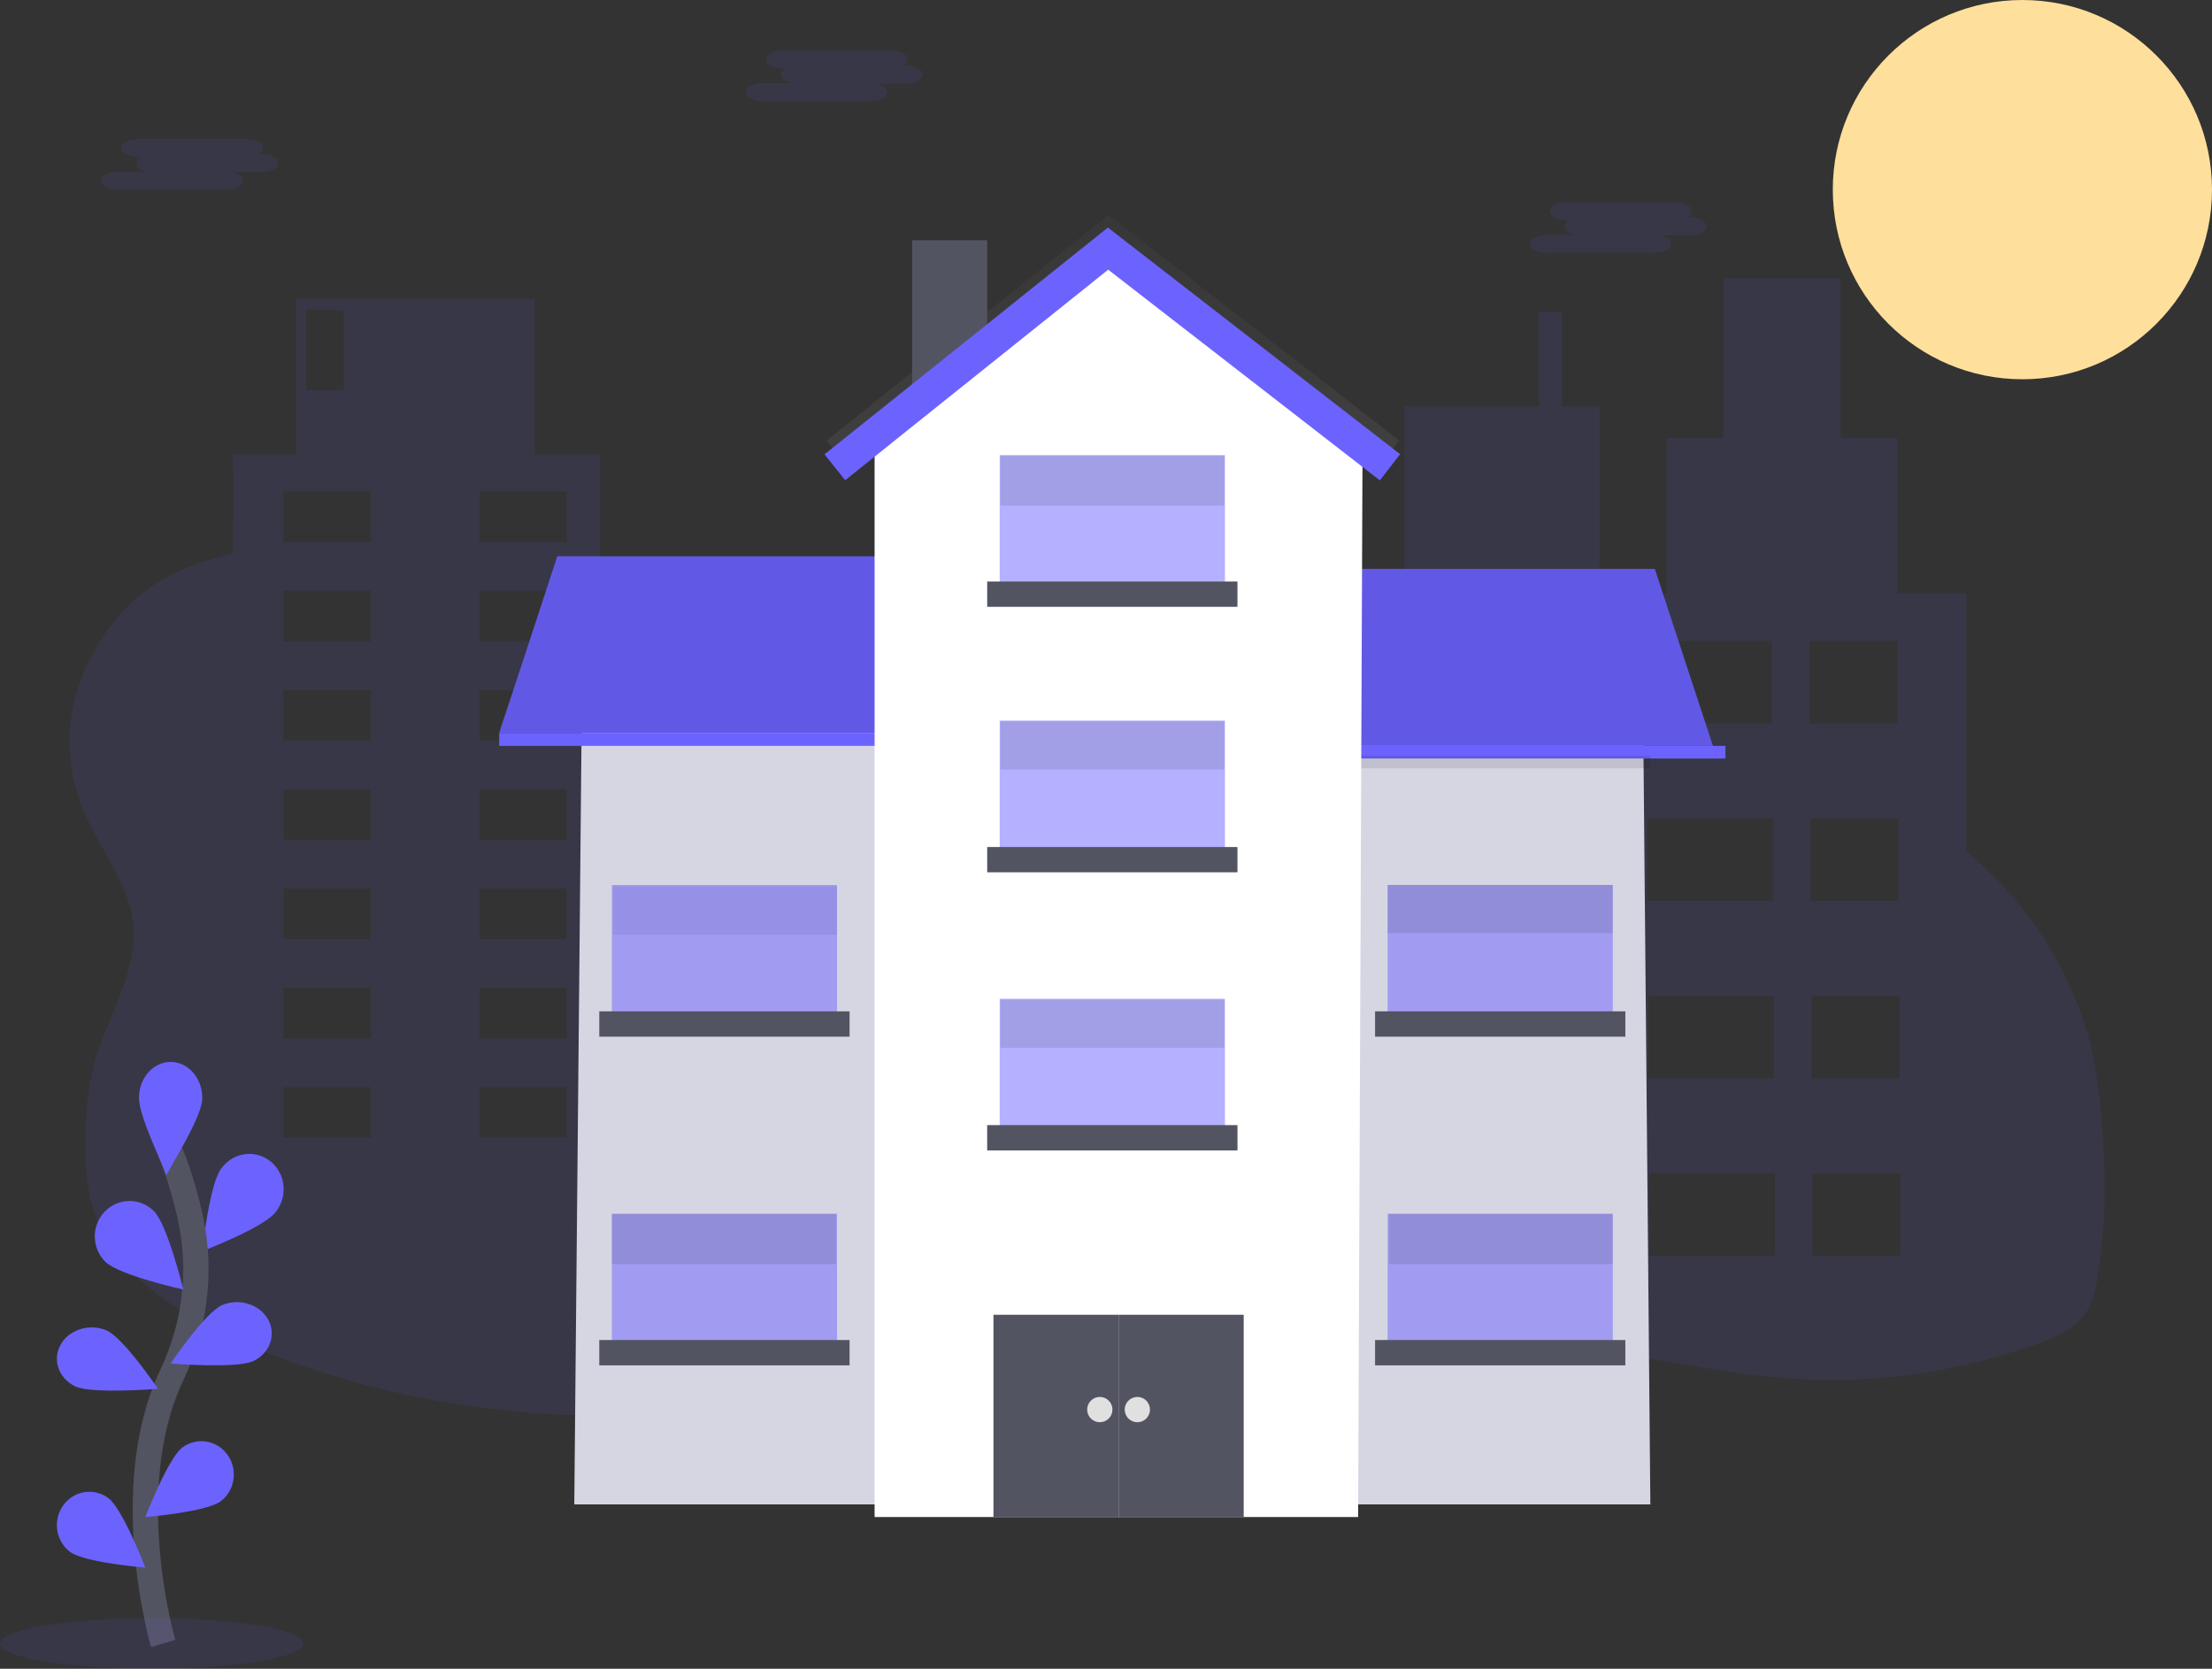 <?xml version="1.0" encoding="UTF-8"?>
<svg width="175px" height="132px" viewBox="0 0 175 132" version="1.1" xmlns="http://www.w3.org/2000/svg" xmlns:xlink="http://www.w3.org/1999/xlink">
    <rect x="0" y="0" width="175" height="132" fill="#333333" stroke="none"/>
    <defs>
        <linearGradient x1="50.028%" y1="100%" x2="50.028%" y2="0%" id="linearGradient-1">
            <stop stop-color="#808080" stop-opacity="0.25" offset="0%"></stop>
            <stop stop-color="#808080" stop-opacity="0.12" offset="54%"></stop>
            <stop stop-color="#808080" stop-opacity="0.1" offset="100%"></stop>
        </linearGradient>
        <linearGradient x1="50.006%" y1="100%" x2="50.006%" y2="0%" id="linearGradient-2">
            <stop stop-color="#808080" stop-opacity="0.25" offset="0%"></stop>
            <stop stop-color="#808080" stop-opacity="0.12" offset="54%"></stop>
            <stop stop-color="#808080" stop-opacity="0.1" offset="100%"></stop>
        </linearGradient>
        <linearGradient x1="50.004%" y1="100%" x2="50.004%" y2="0%" id="linearGradient-3">
            <stop stop-color="#808080" stop-opacity="0.25" offset="0%"></stop>
            <stop stop-color="#808080" stop-opacity="0.12" offset="54%"></stop>
            <stop stop-color="#808080" stop-opacity="0.1" offset="100%"></stop>
        </linearGradient>
    </defs>
    <g id="ilustration---apartments" stroke="none" stroke-width="1" fill="none" fill-rule="evenodd">
        <g id="Apartments">
            <path d="M18.448,43.802 L18.44,35.954 L23.415,35.954 L23.415,23.643 L42.318,23.643 L42.318,35.954 L47.459,35.954 L47.459,44.969 C48.529,45.152 49.594,45.347 50.653,45.554 C51.633,45.745 52.606,45.947 53.574,46.158 C55.034,46.475 56.481,46.814 57.915,47.176 C63.757,48.651 69.796,50.532 76.01,49.949 C79.021,49.665 81.851,48.807 84.87,48.551 C86.988,48.384 89.141,48.477 91.199,48.826 C92.195,48.987 93.171,49.19 94.119,49.435 C96.257,49.995 98.29,50.689 100.187,51.506 C103.934,53.088 107.364,54.982 111.133,56.532 L111.133,32.148 L121.745,32.148 L121.745,24.662 L123.569,24.662 L123.569,32.148 L126.554,32.148 L126.554,46.954 L131.86,46.954 L131.86,34.643 L136.337,34.643 L136.337,22 L145.623,22 L145.623,34.643 L150.1,34.643 L150.1,46.954 L155.572,46.954 L155.572,67.363 C157.115,68.652 158.48,70.016 159.652,71.442 C159.738,71.546 159.822,71.649 159.904,71.753 C162.428,74.882 164.126,78.293 165.167,81.823 C165.198,81.927 165.227,82.03 165.256,82.134 C166.235,85.594 166.593,91.912 166.485,95.464 L166.474,95.775 C166.407,97.529 166.227,99.275 165.959,100.996 C165.766,102.206 165.509,103.462 164.471,104.48 C163.433,105.497 161.744,106.151 160.054,106.695 C152.615,109.09 145.483,109.756 137.481,108.596 C136.196,108.41 134.916,108.21 133.636,108.002 C132.662,107.844 131.688,107.681 130.715,107.517 C123.991,106.387 117.29,105.181 110.336,104.821 C109.665,104.786 108.993,104.759 108.321,104.74 C106.991,104.703 105.661,104.695 104.331,104.715 C100.906,104.773 97.493,104.986 94.119,105.351 C93.144,105.452 92.17,105.565 91.199,105.689 C87.007,106.218 82.853,106.922 78.765,107.702 C77.93,107.861 77.097,108.023 76.264,108.188 C74.388,108.558 72.512,108.936 70.632,109.304 C65.021,110.402 59.376,111.406 53.574,111.811 C53.078,111.845 52.581,111.875 52.083,111.901 C51.607,111.926 51.129,111.946 50.653,111.96 C41.642,112.251 32.528,110.938 24.539,108.25 C23.548,107.917 22.575,107.562 21.619,107.187 C20.293,106.666 19.009,106.105 17.765,105.505 C15.215,104.275 12.829,102.875 11.011,101.192 C9.24,99.553 8.091,97.712 7.429,95.777 C7.393,95.673 7.359,95.57 7.328,95.466 C6.357,92.342 6.66,86.251 7.749,83.122 C7.864,82.793 7.986,82.464 8.113,82.136 C8.153,82.033 8.194,81.929 8.235,81.825 C9.41,78.865 10.912,75.914 10.52,72.888 C10.47,72.507 10.391,72.129 10.288,71.755 C10.259,71.651 10.23,71.548 10.197,71.444 C9.431,68.975 7.689,66.633 6.644,64.189 C4.683,59.543 5.247,54.639 8.251,50.202 C9.352,48.598 10.797,47.061 12.819,45.881 C14.466,44.921 16.381,44.252 18.448,43.802 Z M22.415,38.871 L22.415,42.881 L29.345,42.881 L29.345,38.871 L22.415,38.871 Z M44.854,42.881 L44.854,38.871 L37.924,38.871 L37.924,42.881 L44.854,42.881 Z M22.415,46.724 L22.415,50.734 L29.345,50.734 L29.345,46.724 L22.415,46.724 Z M44.854,50.734 L44.854,46.724 L37.924,46.724 L37.924,50.734 L44.854,50.734 Z M22.415,54.577 L22.415,58.587 L29.345,58.587 L29.345,54.577 L22.415,54.577 Z M44.854,58.587 L44.854,54.577 L37.924,54.577 L37.924,58.587 L44.854,58.587 Z M22.415,62.43 L22.415,66.441 L29.345,66.441 L29.345,62.43 L22.415,62.43 Z M44.854,66.441 L44.854,62.43 L37.924,62.43 L37.924,66.441 L44.854,66.441 Z M22.415,70.284 L22.415,74.294 L29.345,74.294 L29.345,70.284 L22.415,70.284 Z M44.854,74.294 L44.854,70.284 L37.924,70.284 L37.924,74.294 L44.854,74.294 Z M22.415,78.137 L22.415,82.147 L29.345,82.147 L29.345,78.137 L22.415,78.137 Z M44.854,82.147 L44.854,78.137 L37.924,78.137 L37.924,82.147 L44.854,82.147 Z M22.415,85.99 L22.415,90 L29.345,90 L29.345,85.99 L22.415,85.99 Z M44.854,90 L44.854,85.99 L37.924,85.99 L37.924,90 L44.854,90 Z M24.219,24.519 L24.219,30.868 L27.189,30.868 L27.189,24.519 L24.219,24.519 Z M130.235,50.706 L130.235,57.223 L140.172,57.223 L140.172,50.706 L130.235,50.706 Z M130.318,64.742 L130.318,71.258 L140.255,71.258 L140.255,64.742 L130.318,64.742 Z M130.4,78.777 L130.4,85.294 L140.337,85.294 L140.337,78.777 L130.4,78.777 Z M130.483,92.813 L130.483,99.329 L140.42,99.329 L140.42,92.813 L130.483,92.813 Z M143.153,50.706 L143.153,57.223 L150.109,57.223 L150.109,50.706 L143.153,50.706 Z M143.236,64.742 L143.236,71.258 L150.192,71.258 L150.192,64.742 L143.236,64.742 Z M143.318,78.777 L143.318,85.294 L150.274,85.294 L150.274,78.777 L143.318,78.777 Z M143.401,92.813 L143.401,99.329 L150.357,99.329 L150.357,92.813 L143.401,92.813 Z" id="Shape" fill="#6C63FF" opacity="0.1"></path>
            <g id="Group-2" transform="translate(39, 17)">
                <polygon id="Path" fill="#D6D6E3" points="91.566 102 6.434 102 7.041 37.667 30.95 31 66.7 31 90.959 35.722"></polygon>
                <g id="Group" opacity="0.7" transform="translate(33.162, 2)" fill="url(#linearGradient-1)">
                    <rect id="Rectangle" x="0.023" y="0.161" width="5.837" height="12.768"></rect>
                </g>
                <g id="Group" opacity="0.7" transform="translate(0.495, 27)" fill="url(#linearGradient-2)">
                    <polygon id="Path" points="32.333 13.564 32.333 0.089 4.749 0.089 0.065 13.564 0.065 14.946 32.505 14.946 32.505 13.564"></polygon>
                </g>
                <polygon id="Path" fill="#6C63FF" points="32.172 41 0.495 41 5.093 27 32.172 27"></polygon>
                <polygon id="Path" fill="#000000" opacity="0.1" points="32.172 41 0.495 41 5.093 27 32.172 27"></polygon>
                <rect id="Rectangle" fill="#6C63FF" x="0.495" y="41" width="32.667" height="1"></rect>
                <polygon id="Path" fill="#6C63FF" points="64.838 42 96.515 42 91.917 28 64.838 28"></polygon>
                <polygon id="Path" fill="#000000" opacity="0.1" points="64.838 42 96.515 42 91.917 28 64.838 28"></polygon>
                <rect id="Rectangle" fill="#6C63FF" transform="translate(81.172, 42.5) rotate(-180) translate(-81.172, -42.5) " x="64.838" y="42" width="32.667" height="1"></rect>
                <rect id="Rectangle" fill="#6C63FF" opacity="0.5" x="9.404" y="79" width="17.818" height="11"></rect>
                <rect id="Rectangle" fill="#000000" opacity="0.1" x="8.414" y="89" width="19.798" height="2"></rect>
                <rect id="Rectangle" fill="#535461" x="8.414" y="89" width="19.798" height="2"></rect>
                <g id="Group" opacity="0.1" transform="translate(9.404, 79)" fill="#000000">
                    <rect id="Rectangle" x="0.015" y="0.036" width="17.726" height="3.96"></rect>
                </g>
                <rect id="Rectangle" fill="#6C63FF" opacity="0.5" x="70.778" y="79" width="17.818" height="11"></rect>
                <rect id="Rectangle" fill="#000000" opacity="0.1" x="69.788" y="89" width="19.798" height="2"></rect>
                <rect id="Rectangle" fill="#535461" x="69.788" y="89" width="19.798" height="2"></rect>
                <g id="Group" opacity="0.1" transform="translate(70.778, 79)" fill="#000000">
                    <rect id="Rectangle" x="0.107" y="0.036" width="17.696" height="3.96"></rect>
                </g>
                <rect id="Rectangle" fill="#6C63FF" opacity="0.5" x="70.778" y="53" width="17.818" height="11"></rect>
                <rect id="Rectangle" fill="#000000" opacity="0.1" x="69.788" y="63" width="19.798" height="2"></rect>
                <rect id="Rectangle" fill="#535461" x="69.788" y="63" width="19.798" height="2"></rect>
                <g id="Group" opacity="0.1" transform="translate(70.283, 53)" fill="#000000">
                    <polygon id="Rectangle" points="0.495 2.22044605e-16 18.313 2.22044605e-16 18.313 3.813 0.495 3.813"></polygon>
                </g>
                <g id="Group-Copy" opacity="0.1" transform="translate(9.404, 53)" fill="#000000">
                    <rect id="Rectangle" x="0.107" y="0.114" width="17.696" height="3.813"></rect>
                </g>
                <rect id="Rectangle" fill="#6C63FF" opacity="0.5" x="9.404" y="53" width="17.818" height="11"></rect>
                <rect id="Rectangle" fill="#000000" opacity="0.1" x="8.414" y="63" width="19.798" height="2"></rect>
                <rect id="Rectangle" fill="#535461" x="8.414" y="63" width="19.798" height="2"></rect>
                <g id="Group" opacity="0.7" transform="translate(26.232, 0)" fill="url(#linearGradient-3)">
                    <polygon id="Path" points="43.878 19.902 22.489 3.316 1.782 19.891 0.157 17.855 22.463 0 45.47 17.84"></polygon>
                </g>
                <rect id="Rectangle" fill="#000000" opacity="0.1" x="67.808" y="42.777" width="23.758" height="1"></rect>
                <rect id="Rectangle" fill="#535461" x="33.162" y="2" width="5.939" height="13"></rect>
                <polygon id="Path" fill="#FFFFFF" points="68.446 103 30.192 103 30.192 17.434 49.319 3 68.798 17.964"></polygon>
                <g id="Group-6" transform="translate(39.596, 87)">
                    <rect id="Rectangle" fill="#535461" x="0" y="0" width="9.899" height="16"></rect>
                    <ellipse id="Oval" fill="#E0E0E0" cx="8.414" cy="7.5" rx="1" ry="1"></ellipse>
                </g>
                <g id="Group-6-Copy" transform="translate(54.394, 95) scale(-1, 1) translate(-54.394, -95) translate(49.394, 87)">
                    <rect id="Rectangle" fill="#535461" x="0" y="0" width="9.899" height="16"></rect>
                    <ellipse id="Oval" fill="#E0E0E0" cx="8.414" cy="7.5" rx="1" ry="1"></ellipse>
                </g>
                <rect id="Rectangle" fill="#000000" opacity="0.1" x="39.101" y="72" width="19.798" height="2"></rect>
                <rect id="Rectangle" fill="#6C63FF" opacity="0.5" x="40.091" y="62" width="17.818" height="11"></rect>
                <rect id="Rectangle" fill="#535461" x="39.101" y="72" width="19.798" height="2"></rect>
                <g id="Group" opacity="0.1" transform="translate(40.091, 62)" fill="#000000">
                    <rect id="Rectangle" x="0.059" y="0.072" width="17.726" height="3.813"></rect>
                </g>
                <rect id="Rectangle" fill="#6C63FF" opacity="0.5" x="40.091" y="40" width="17.818" height="11"></rect>
                <rect id="Rectangle" fill="#535461" x="39.101" y="50" width="19.798" height="2"></rect>
                <g id="Group" opacity="0.1" transform="translate(40.091, 40)" fill="#000000">
                    <rect id="Rectangle" x="0.059" y="0.056" width="17.726" height="3.813"></rect>
                </g>
                <rect id="Rectangle" fill="#6C63FF" opacity="0.5" x="40.091" y="19" width="17.818" height="11"></rect>
                <rect id="Rectangle" fill="#535461" x="39.101" y="29" width="19.798" height="2"></rect>
                <g id="Group" opacity="0.1" transform="translate(40.091, 19)" fill="#000000">
                    <rect id="Rectangle" x="0.059" y="0.038" width="17.726" height="3.96"></rect>
                </g>
                <polygon id="Path" fill="#6C63FF" points="70.168 21 48.674 4.332 27.865 20.985 26.232 18.939 48.648 1 71.768 18.925"></polygon>
            </g>
            <path d="M20.758,12.198 L20.466,12.198 C20.674,12.095 20.808,11.911 20.822,11.706 C20.822,11.317 20.262,11 19.579,11 L10.856,11 C10.173,11 9.612,11.317 9.612,11.706 C9.612,12.095 10.173,12.412 10.856,12.412 L11.148,12.412 C10.939,12.515 10.805,12.7 10.792,12.904 C10.792,13.235 11.199,13.513 11.743,13.588 L9.245,13.588 C8.559,13.588 8,13.905 8,14.294 C8,14.683 8.559,15 9.245,15 L17.957,15 C18.642,15 19.201,14.681 19.201,14.294 C19.201,13.963 18.792,13.684 18.249,13.608 L20.758,13.608 C21.441,13.608 22,13.291 22,12.904 C22,12.517 21.441,12.198 20.758,12.198 Z" id="Path" fill="#6C63FF" opacity="0.1"></path>
            <path d="M71.758,5.198 L71.466,5.198 C71.674,5.095 71.808,4.911 71.822,4.706 C71.822,4.317 71.262,4 70.579,4 L61.856,4 C61.173,4 60.612,4.317 60.612,4.706 C60.612,5.095 61.173,5.412 61.856,5.412 L62.148,5.412 C61.939,5.515 61.805,5.7 61.792,5.904 C61.792,6.235 62.199,6.513 62.743,6.588 L60.245,6.588 C59.559,6.588 59,6.905 59,7.294 C59,7.683 59.559,8 60.245,8 L68.957,8 C69.642,8 70.201,7.681 70.201,7.294 C70.201,6.963 69.792,6.684 69.249,6.608 L71.758,6.608 C72.441,6.608 73,6.291 73,5.904 C73,5.517 72.441,5.198 71.758,5.198 Z" id="Path-Copy" fill="#6C63FF" opacity="0.1"></path>
            <path d="M133.758,17.198 L133.466,17.198 C133.674,17.095 133.808,16.911 133.822,16.706 C133.822,16.317 133.262,16 132.579,16 L123.856,16 C123.173,16 122.612,16.317 122.612,16.706 C122.612,17.095 123.173,17.412 123.856,17.412 L124.148,17.412 C123.939,17.515 123.805,17.7 123.792,17.904 C123.792,18.235 124.199,18.513 124.743,18.588 L122.245,18.588 C121.559,18.588 121,18.905 121,19.294 C121,19.683 121.559,20 122.245,20 L130.957,20 C131.642,20 132.201,19.681 132.201,19.294 C132.201,18.963 131.792,18.684 131.249,18.608 L133.758,18.608 C134.441,18.608 135,18.291 135,17.904 C135,17.517 134.441,17.198 133.758,17.198 Z" id="Path-Copy-2" fill="#6C63FF" opacity="0.1"></path>
            <g id="Group-4" transform="translate(4, 84)">
                <path d="M17.854,11.659 C17.028,12.972 12.337,15.246 12.337,15.246 C12.337,15.246 12.438,9.915 13.265,8.603 C13.787,7.726 14.728,7.208 15.722,7.248 C16.716,7.289 17.608,7.883 18.051,8.799 C18.494,9.715 18.419,10.809 17.854,11.658 L17.854,11.659 Z" id="Path" fill="#6C63FF" transform="translate(15.337, 11.246) rotate(5) translate(-15.337, -11.246) "></path>
                <path d="M8.909,46 C8.909,46 5.329,33.784 9.581,24.793 C11.367,21.02 11.959,16.783 11.134,12.688 C10.74,10.744 10.169,8.84 9.429,7" id="Path" stroke="#535461" stroke-width="2"></path>
                <path d="M9.159,9.022 C9.33,9.022 7.001,4.46 7.001,2.9 C6.98,1.872 7.451,0.912 8.233,0.391 C9.015,-0.13 9.984,-0.13 10.766,0.391 C11.548,0.912 12.02,1.872 11.999,2.9 C12,4.467 8.988,9.022 9.159,9.022 Z" id="Path" fill="#6C63FF"></path>
                <path d="M16.033,23.666 C14.675,24.282 9.5,23.857 9.5,23.857 C9.5,23.857 12.197,19.86 13.555,19.244 C14.907,18.661 16.529,19.158 17.204,20.362 C17.88,21.566 17.36,23.035 16.035,23.666 L16.033,23.666 Z" id="Path" fill="#6C63FF"></path>
                <path d="M13.475,34.743 C12.335,35.609 7.5,36 7.5,36 C7.5,36 9.28,31.371 10.42,30.505 C11.561,29.653 13.157,29.905 13.996,31.069 C14.835,32.233 14.603,33.873 13.475,34.743 Z" id="Path" fill="#6C63FF"></path>
                <path d="M4.334,15.808 C5.423,16.884 10.5,18 10.5,18 C10.5,18 9.257,12.87 8.168,11.792 C7.078,10.714 5.337,10.74 4.278,11.849 C3.219,12.958 3.244,14.73 4.334,15.808 Z" id="Path" fill="#6C63FF"></path>
                <path d="M1.955,25.666 C3.316,26.282 8.5,25.857 8.5,25.857 C8.5,25.857 5.798,21.855 4.438,21.238 C3.085,20.663 1.469,21.163 0.796,22.364 C0.122,23.565 0.637,25.03 1.955,25.666 Z" id="Path" fill="#6C63FF"></path>
                <path d="M1.525,38.743 C2.665,39.609 7.5,40 7.5,40 C7.5,40 5.72,35.371 4.58,34.505 C3.439,33.653 1.843,33.905 1.004,35.069 C0.165,36.233 0.397,37.873 1.525,38.743 Z" id="Path" fill="#6C63FF"></path>
            </g>
            <ellipse id="Oval" fill="#6C63FF" opacity="0.1" cx="12" cy="130" rx="12" ry="2"></ellipse>
            <circle id="Oval" fill="#FFDF9C" fill-rule="nonzero" cx="160" cy="15" r="15"></circle>
        </g>
    </g>
</svg>